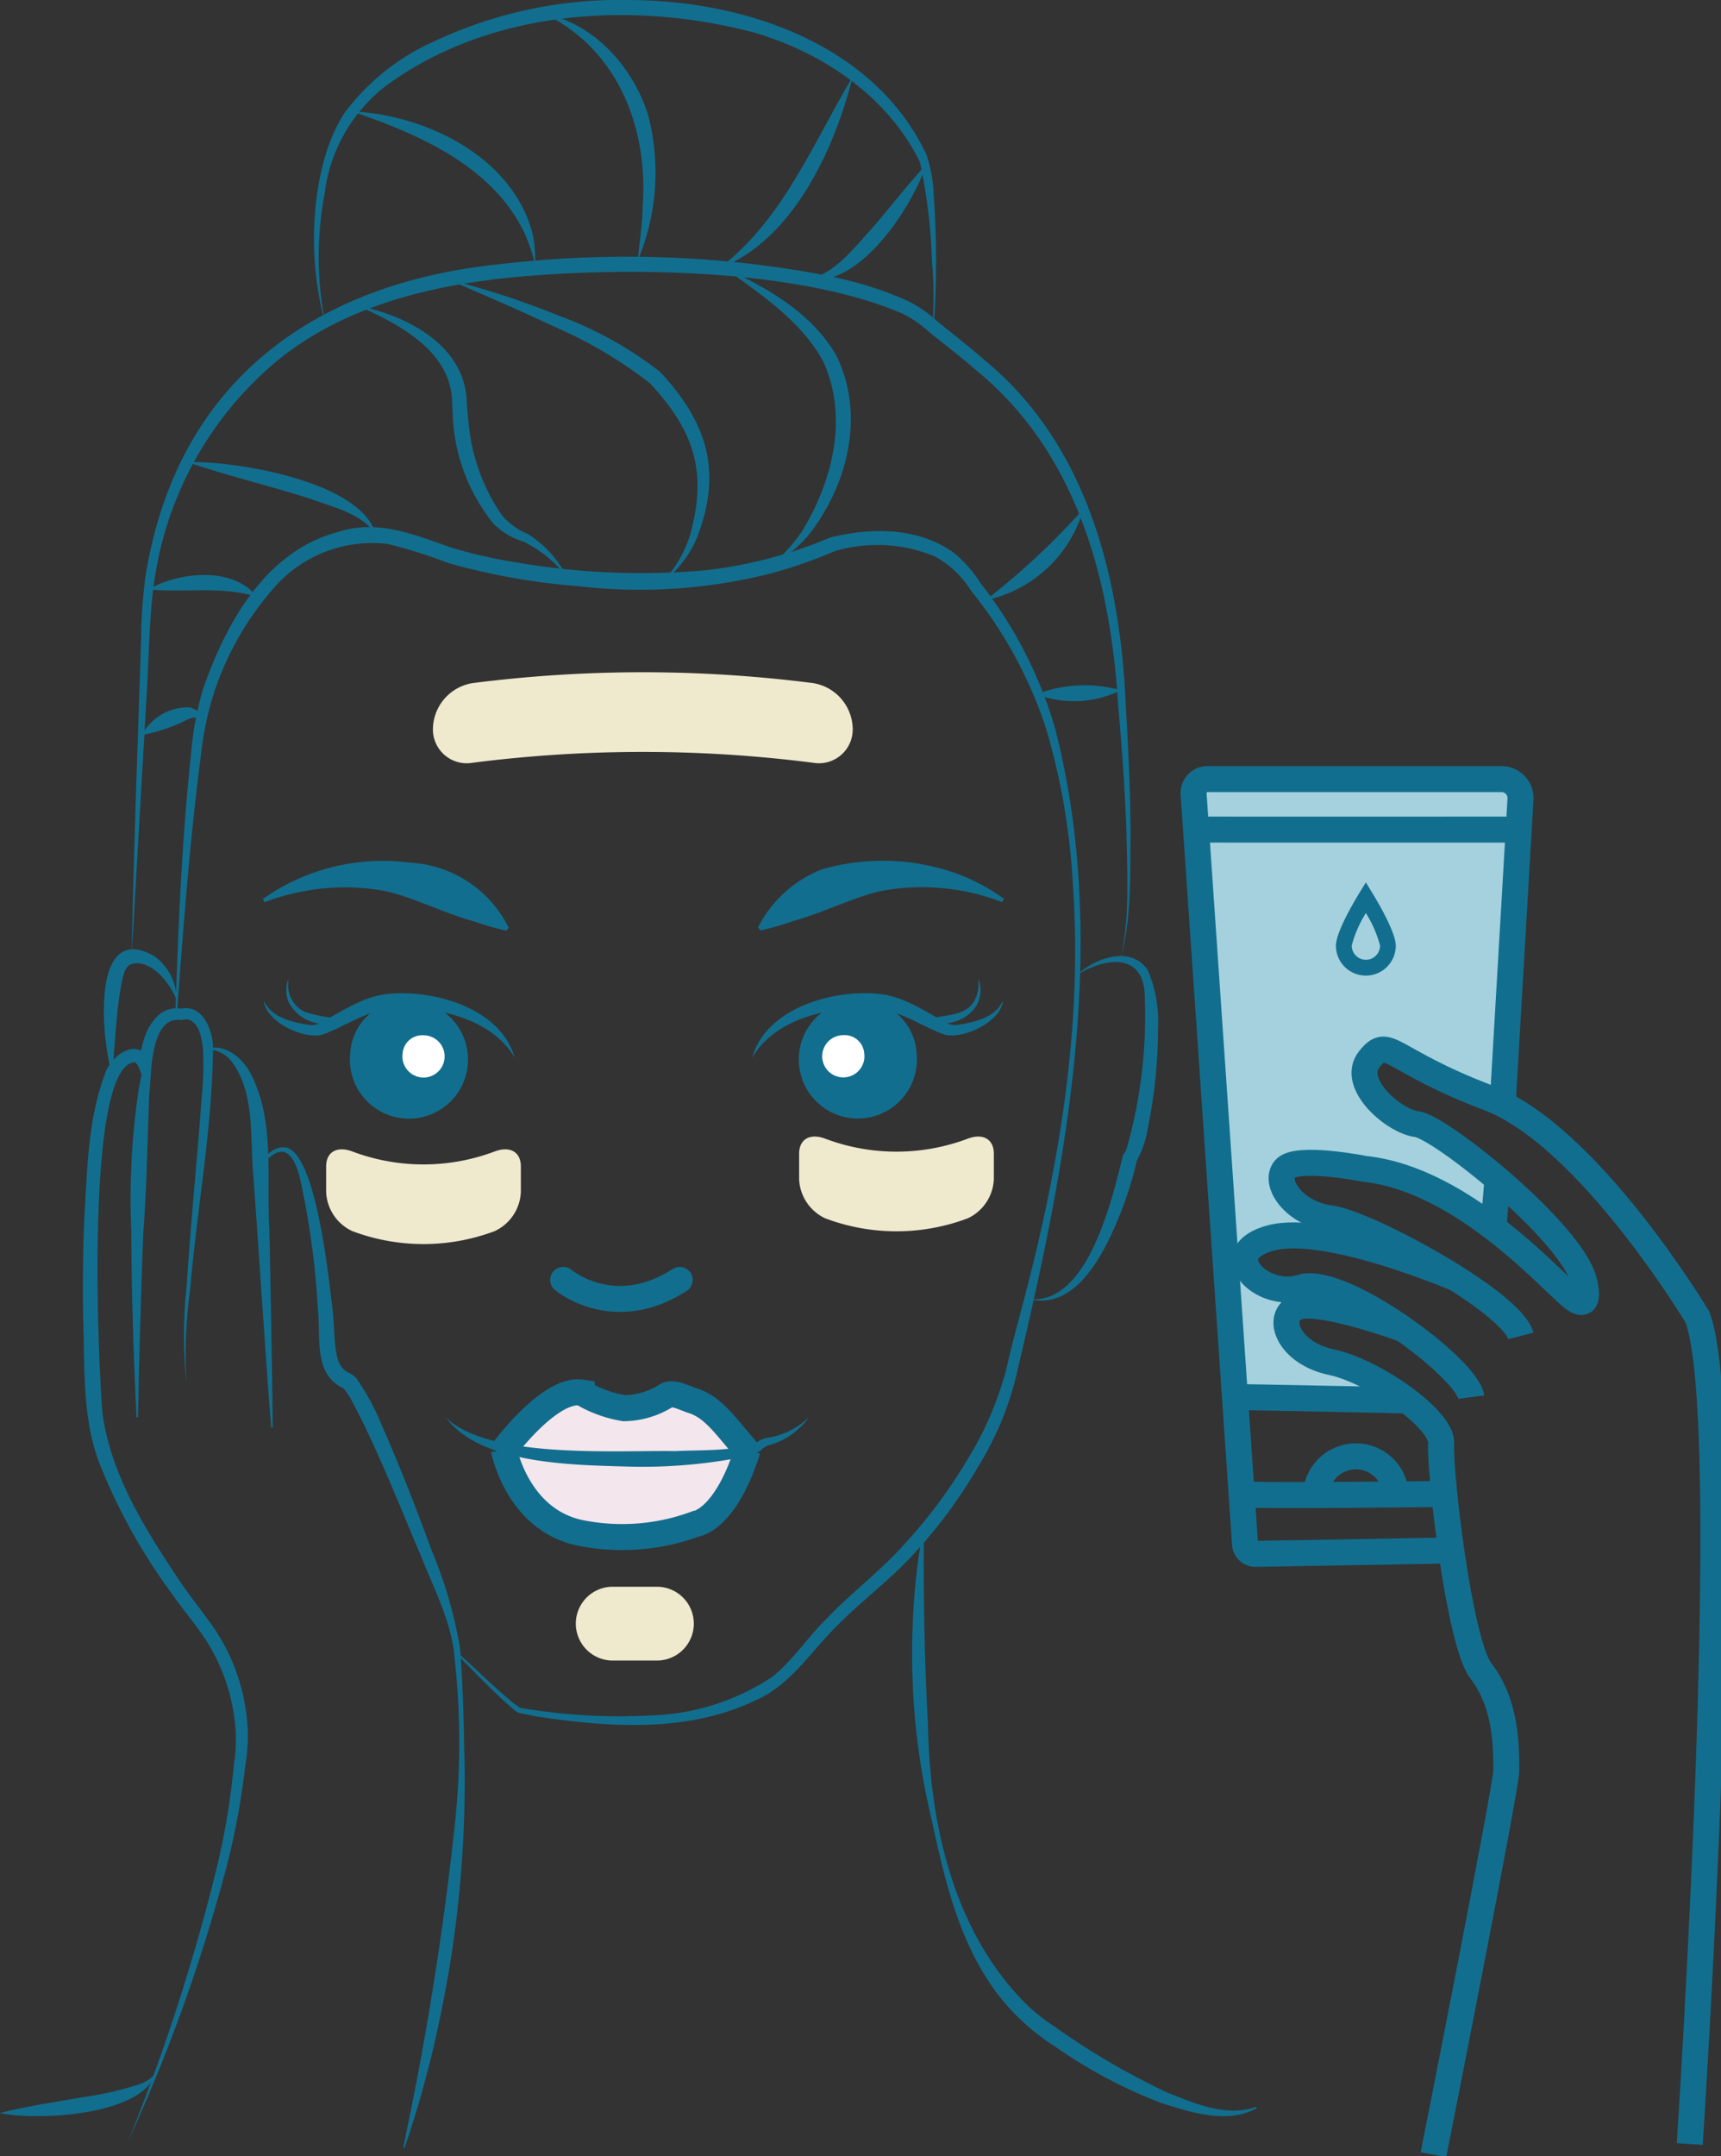 <svg id="nawilżanie" xmlns="http://www.w3.org/2000/svg" xmlns:xlink="http://www.w3.org/1999/xlink" width="132.384" height="165.815" viewBox="0 0 132.384 165.815">
  <rect x="0" y="0" width="132.384" height="165.815" fill="#333333" stroke="none"/>
  <defs>
    <clipPath id="clip-path">
      <rect id="Rectangle_12" data-name="Rectangle 12" width="132.384" height="165.815" fill="none"/>
    </clipPath>
  </defs>
  <g id="Group_6" data-name="Group 6" transform="translate(0)">
    <g id="Group_5" data-name="Group 5" clip-path="url(#clip-path)">
      <path id="Path_87" data-name="Path 87" d="M66.638,187.12s3.622-4.254,5.377-4.121,2.054,1.267,3.436,1.187a17.046,17.046,0,0,0,3.809-1.038s3.543,1.277,4.108,2.109l1.233,1.632s.636.953.225,1.5-.889,4.337-4.011,4.86-6.855,2.1-9.757.18-4.493-3.133-4.419-6.312" transform="translate(-27.648 -75.928)" fill="#f4e6ed"/>
      <path id="Path_88" data-name="Path 88" d="M98.894,135.482c1.078-3.761,6.076-5.21,9.6-4.9,2.111.163,3.775,1.436,5.509,2.32a1.622,1.622,0,0,0,.832.053c1.254-.207,2.8-.573,3.355-1.861-.15,1.633-2.961,2.963-4.43,2.652-1.9-.661-3.391-1.879-5.4-2-3.306-.255-7.665.669-9.464,3.742" transform="translate(-41.033 -54.162)" fill="#126e8e"/>
      <path id="Path_89" data-name="Path 89" d="M125.836,128.863c.691,2.406-2.027,3.948-4.081,3.054l0-.059a5.136,5.136,0,0,1,.749-.147c1.111-.221,2.49-.23,3.027-1.417a2.589,2.589,0,0,0,.243-1.418Z" transform="translate(-50.518 -53.467)" fill="#126e8e"/>
      <path id="Path_90" data-name="Path 90" d="M114.1,135.546a4.544,4.544,0,1,1-4.519-4.065,4.31,4.31,0,0,1,4.519,4.065" transform="translate(-43.593 -54.553)" fill="#126e8e"/>
      <path id="Path_91" data-name="Path 91" d="M111.34,137.44a1.624,1.624,0,1,1-1.606-1.382,1.507,1.507,0,0,1,1.606,1.382" transform="translate(-44.864 -56.453)" fill="#fff"/>
      <path id="Path_92" data-name="Path 92" d="M118.433,116.314a17.16,17.16,0,0,0-9.492-.819c-2.309.6-4.3,1.654-6.589,2.281a20.227,20.227,0,0,1-2.5.717l-.187-.225a9.265,9.265,0,0,1,4.95-4.484,16.974,16.974,0,0,1,9.319.007,14.9,14.9,0,0,1,4.65,2.274l-.156.247" transform="translate(-41.355 -46.942)" fill="#126e8e"/>
      <path id="Path_93" data-name="Path 93" d="M53.977,135.5c-1.8-3.071-6.162-4-9.464-3.743-2.01.125-3.5,1.343-5.4,2-1.464.315-4.286-1.025-4.431-2.652.552,1.288,2.1,1.654,3.355,1.861a1.622,1.622,0,0,0,.832-.053c1.733-.883,3.4-2.158,5.509-2.32,3.527-.305,8.52,1.143,9.6,4.9" transform="translate(-14.39 -54.169)" fill="#126e8e"/>
      <path id="Path_94" data-name="Path 94" d="M37.813,128.894a2.283,2.283,0,0,0,1.2,2.367,10.207,10.207,0,0,0,2.066.467,5.152,5.152,0,0,1,.75.148l0,.058a3.062,3.062,0,0,1-4.053-1.514,2.764,2.764,0,0,1-.028-1.539Z" transform="translate(-15.626 -53.475)" fill="#126e8e"/>
      <path id="Path_95" data-name="Path 95" d="M46.043,135.564a4.544,4.544,0,1,0,4.519-4.065,4.31,4.31,0,0,0-4.519,4.065" transform="translate(-19.104 -54.561)" fill="#126e8e"/>
      <path id="Path_96" data-name="Path 96" d="M52.936,137.457a1.624,1.624,0,1,0,1.606-1.382,1.507,1.507,0,0,0-1.606,1.382" transform="translate(-21.964 -56.46)" fill="#fff"/>
      <path id="Path_97" data-name="Path 97" d="M34.547,116.091a15.98,15.98,0,0,1,11.28-2.8,9.021,9.021,0,0,1,7.639,5.007l-.187.225a20.329,20.329,0,0,1-2.5-.717c-2.293-.627-4.28-1.686-6.589-2.281a17.016,17.016,0,0,0-7.129.1,14.243,14.243,0,0,0-2.363.714Z" transform="translate(-14.334 -46.956)" fill="#126e8e"/>
      <path id="Path_98" data-name="Path 98" d="M44.8,155.882c1.1.928,3.575,3.419,4.763,4.2a45.035,45.035,0,0,0,9.944.592,17.871,17.871,0,0,0,9.475-2.984c1.587-1.278,2.7-3.026,4.175-4.472,1.9-2,4.121-3.639,5.952-5.695a38.745,38.745,0,0,0,4.859-6.517,25.166,25.166,0,0,0,3.113-7.433c.305-1.381.679-2.69,1.024-4.025,2.837-10.585,4.751-21.572,4-32.562a52.365,52.365,0,0,0-2.047-12.119,33.114,33.114,0,0,0-5.809-10.7,7.5,7.5,0,0,0-2.8-2.639,11.543,11.543,0,0,0-7.692-.386A37.637,37.637,0,0,1,69.04,72.8a41.037,41.037,0,0,1-15.058,1.022,51.093,51.093,0,0,1-9.923-1.77,38.713,38.713,0,0,0-4.669-1.471,10.017,10.017,0,0,0-8.535,3.129A23.276,23.276,0,0,0,26,82.1a24.989,24.989,0,0,0-.987,4.777c-.859,6.579-1.353,13.226-1.842,19.847l-.117-.005c.222-6.651.487-13.3,1.2-19.938a24.318,24.318,0,0,1,.916-5c1.76-5.1,4.832-10.692,10.465-12.14,3.077-.99,5.908.285,8.777,1.26a38.429,38.429,0,0,0,4.785,1.085,56.52,56.52,0,0,0,14.736.611,34.717,34.717,0,0,0,9.5-2.516c3.136-.767,6.678-.8,9.418,1.12A9.546,9.546,0,0,1,85,73.61a33.025,33.025,0,0,1,5.7,11.063c4.192,16.188,1,33.122-2.777,49.058a24.247,24.247,0,0,1-3.1,7.778,37.826,37.826,0,0,1-4.955,6.721c-1.854,2.047-4.108,3.682-6.028,5.657-1.951,1.935-3.526,4.492-6.16,5.622-5.087,2.446-11,2.1-16.428,1.3-.5-.05-1.037-.2-1.534-.285l-.262-.064a.975.975,0,0,1-.283-.166c-1.589-1.354-3-2.854-4.461-4.328l.082-.084" transform="translate(-9.563 -28.75)" fill="#126e8e"/>
      <path id="Path_99" data-name="Path 99" d="M14.284,134.365c-.779-2.49-1.722-11.849,3.222-9.087a4.182,4.182,0,0,1,1.758,3.42c-.532-1.388-2.072-3.269-3.551-2.763-.43.207-.5.676-.632,1.132-.5,2.335-.522,4.876-.8,7.3" transform="translate(-5.666 -51.77)" fill="#126e8e"/>
      <path id="Path_100" data-name="Path 100" d="M139.01,127.085c1.381-1.279,4.083-2.269,5.4-.369a10.054,10.054,0,0,1,.8,4.542,37.677,37.677,0,0,1-.794,7.673,7.506,7.506,0,0,1-.943,2.644l.128-.258a29.5,29.5,0,0,1-1.05,3.533c-1.12,2.91-3.365,8.175-7.26,7.175,4.484.521,6.373-7.6,7.2-10.939l.032-.144.1-.115a2.171,2.171,0,0,0,.187-.393,37.394,37.394,0,0,0,1.381-11.668c-.045-3.355-2.946-3.044-5.174-1.682" transform="translate(-56.133 -52.137)" fill="#126e8e"/>
      <path id="Path_101" data-name="Path 101" d="M17.3,87.53c.159-8.043.471-16.26.728-24.312a40.292,40.292,0,0,1,.339-4.889C20.751,43.46,31.206,35.782,45.682,34.307a83.675,83.675,0,0,1,19.545.016c4.037.531,8.208,1.126,11.95,2.906a9.706,9.706,0,0,1,2.075,1.458c1.243,1.018,2.539,2.014,3.77,3.1,7.847,6.5,10.355,16.791,10.756,26.548.2,3.241.345,6.485.367,9.733-.039,3.226.078,6.547-.768,9.683.721-3.155.5-6.459.455-9.676-.111-3.237-.347-6.469-.632-9.7-.585-9.657-3.1-19.435-10.846-25.83-1.206-1.054-2.488-2.029-3.76-3.058a8.641,8.641,0,0,0-1.9-1.325c-8.172-3.582-22-3.7-30.885-2.752-6.327.707-12.741,2.428-17.661,6.628a27.022,27.022,0,0,0-9.064,16.4c-.451,2.733-.462,6.874-.664,9.662L17.3,87.53" transform="translate(-7.177 -14)" fill="#126e8e"/>
      <path id="Path_102" data-name="Path 102" d="M42.115,24.707C40.774,20.022,40.923,12.938,43.6,8.733A17.372,17.372,0,0,1,50.534,3.18,33.405,33.405,0,0,1,65.308,0C74.234-.023,84.339,3.3,88.4,11.9a11.152,11.152,0,0,1,.56,3.176,72.434,72.434,0,0,1,.077,8.766,4.877,4.877,0,0,1-.183,1.234,30.367,30.367,0,0,0-.033-4.978,41.766,41.766,0,0,0-.934-7.649C85.4,7.382,80.342,3.994,75.02,2.471,65.679.037,54.758.757,46.8,6.617a12.316,12.316,0,0,0-4.687,8.214,26.214,26.214,0,0,0,.006,9.876" transform="translate(-17.131 0)" fill="#126e8e"/>
      <path id="Path_103" data-name="Path 103" d="M46.241,14.639c5.645.246,12.266,3.44,13.874,9.258a8.638,8.638,0,0,1,.226,2.5,14.139,14.139,0,0,0-.769-2.315c-2.43-5.2-8.167-7.7-13.331-9.444" transform="translate(-19.186 -6.074)" fill="#126e8e"/>
      <path id="Path_104" data-name="Path 104" d="M71.608,1.833c3.829.748,6.771,4.077,7.937,7.7a17.439,17.439,0,0,1-.762,11.23c.1-1.36.357-2.807.362-4.167.442-5.961-1.891-12.031-7.537-14.762" transform="translate(-29.711 -0.761)" fill="#126e8e"/>
      <path id="Path_105" data-name="Path 105" d="M104.842,10.059c-1.365,5.5-4.6,12.617-10.249,14.735,4.89-3.74,7.183-9.585,10.249-14.735" transform="translate(-39.248 -4.174)" fill="#126e8e"/>
      <path id="Path_106" data-name="Path 106" d="M115.378,21.611c-1.078,3.266-5.084,9.439-9.037,8.85,2.122-.565,3.412-2.375,4.833-3.905,1.416-1.635,2.72-3.337,4.2-4.945" transform="translate(-44.122 -8.967)" fill="#126e8e"/>
      <path id="Path_107" data-name="Path 107" d="M18.636,95.1a4.065,4.065,0,0,1,3.475-2.134c.519-.025,1.292.457,1.061,1.048-.326-.369-.585-.268-.964-.133A13.264,13.264,0,0,1,18.636,95.1" transform="translate(-7.732 -38.573)" fill="#126e8e"/>
      <path id="Path_108" data-name="Path 108" d="M19.517,76.676c2.363-1.345,6.5-1.8,8.35.58-2.786-.878-5.443-.282-8.35-.58" transform="translate(-8.098 -31.355)" fill="#126e8e"/>
      <path id="Path_109" data-name="Path 109" d="M24.634,60.73c3.685-.115,13.36,1.483,14.493,5.544-1.143-1.627-3.246-2.057-5.012-2.712-3.141-1.02-6.341-1.751-9.48-2.832" transform="translate(-10.221 -25.195)" fill="#126e8e"/>
      <path id="Path_110" data-name="Path 110" d="M46.979,40.186c3.726.705,8.224,3,8.415,7.3.019.429.092,1.285.146,1.71a14.807,14.807,0,0,0,2.554,7.09,5.244,5.244,0,0,0,2,1.455,8.35,8.35,0,0,1,3.012,3.3,9.865,9.865,0,0,0-3.325-2.71A5.432,5.432,0,0,1,57.411,56.9a14.207,14.207,0,0,1-3.1-8.46l-.044-.906c-.106-3.866-4.12-5.98-7.287-7.345" transform="translate(-19.492 -16.674)" fill="#126e8e"/>
      <path id="Path_111" data-name="Path 111" d="M58.914,36.74a63.7,63.7,0,0,1,8.451,2.755,28.615,28.615,0,0,1,7.877,4.367c3.6,3.886,4.775,7.615,2.839,12.671a8.305,8.305,0,0,1-2.747,3.529,9.14,9.14,0,0,0,2.2-3.7c1.352-4.86.28-8-3.086-11.638A34,34,0,0,0,67,40.328c-2.657-1.251-5.365-2.418-8.086-3.588" transform="translate(-24.444 -15.244)" fill="#126e8e"/>
      <path id="Path_112" data-name="Path 112" d="M95.364,35.308c3.264,1.476,6.636,3.425,8.517,6.645,2.282,4.584.9,10.051-2.165,13.91a11.263,11.263,0,0,1-2.81,2.285,15.1,15.1,0,0,0,2.343-2.619c2.374-3.875,3.6-8.815,1.644-13.08-1.649-3.06-4.725-5.108-7.529-7.142" transform="translate(-39.568 -14.65)" fill="#126e8e"/>
      <path id="Path_113" data-name="Path 113" d="M137.1,66.9a9.949,9.949,0,0,1-7.529,7.019A56.055,56.055,0,0,0,137.1,66.9" transform="translate(-53.762 -27.759)" fill="#126e8e"/>
      <path id="Path_114" data-name="Path 114" d="M142.756,90.449a8.126,8.126,0,0,1-6.491.307,10.265,10.265,0,0,1,6.491-.307" transform="translate(-56.538 -37.367)" fill="#126e8e"/>
      <path id="Path_115" data-name="Path 115" d="M120.811,201.534c-.041,4.9.042,9.765.311,14.622.123,7.73,1.982,16.1,7.663,21.674a14.7,14.7,0,0,0,2.085,1.636,56.882,56.882,0,0,0,8.59,5.033c2.131.854,4.612,1.95,6.9,1.133l.071.093c-2.25,1.259-5.026.345-7.311-.37a37.308,37.308,0,0,1-8.191-4.347,16.962,16.962,0,0,1-4.218-3.757c-3.138-3.958-4.272-8.943-5.313-13.747a54.45,54.45,0,0,1-1.456-14.651,50.647,50.647,0,0,1,.753-7.333Z" transform="translate(-49.743 -83.614)" fill="#126e8e"/>
      <path id="Path_116" data-name="Path 116" d="M14.384,219.636a153.006,153.006,0,0,0,6.935-21.522,56.179,56.179,0,0,0,1.194-7.4,12.159,12.159,0,0,0,.038-3.63,14.584,14.584,0,0,0-2.643-6.647c-.708-.985-1.531-1.986-2.236-3a44.554,44.554,0,0,1-5.495-9.91c-1.365-3.56-1.114-7.538-1.26-11.274-.03-2.5-.012-5,.088-7.505.235-3.777.259-7.631,1.617-11.247.576-1.557,2.735-2.894,3.515-.7l-.948.137c.2-1.474.467-3.06,1.717-4.044a2.142,2.142,0,0,1,1.645-.332l-.228.016c1.724-.478,2.542,1.524,2.586,2.866-.027,6.232-1.222,12.342-1.74,18.535a37.87,37.87,0,0,0-.3,7.391,34.941,34.941,0,0,1,.009-7.415c.317-4.936.82-9.867,1.181-14.794a23.98,23.98,0,0,0,.068-3.639c-.115-.787-.249-1.679-.94-2.07a.86.86,0,0,0-.678-.022c-1.848-.312-2.18,2.227-2.339,3.574l-.154,2.045-.794-1.908a1.066,1.066,0,0,0-.32-.482c-3.891.236-2.808,23.382-2.494,26.995.628,4.793,3.448,9.2,6.125,13.177.717,1.037,1.474,1.968,2.215,3.011a15.128,15.128,0,0,1,2.75,7.128,13.049,13.049,0,0,1-.111,3.818,56.929,56.929,0,0,1-1.364,7.486,130.427,130.427,0,0,1-7.635,21.357" transform="translate(-4.525 -54.981)" fill="#126e8e"/>
      <path id="Path_117" data-name="Path 117" d="M17.645,165.928c-.23-4.787-.379-9.581-.4-14.376a56.658,56.658,0,0,1,.568-10.794c.066-.445.249-1.345.363-1.782a12.113,12.113,0,0,1,.565-1.735l.112.035c-.378,4.759-.306,9.525-.672,14.293-.194,4.784-.319,9.57-.421,14.359Z" transform="translate(-7.147 -56.943)" fill="#126e8e"/>
      <path id="Path_118" data-name="Path 118" d="M45.106,227.7a243.278,243.278,0,0,0,3.9-24.181,59.383,59.383,0,0,0-.027-14.147c-.359-2.453-1.632-4.936-2.546-7.236-1.577-3.718-3.344-8.212-5.222-11.744a6.888,6.888,0,0,0-.687-1.053,3.15,3.15,0,0,0-.291-.145c-2.032-1.212-1.46-3.949-1.691-5.9a61.677,61.677,0,0,0-1.384-10.152c-.279-1.081-.869-2.712-2.209-1.666a4.546,4.546,0,0,0-.9.888l-.1-.064c.48-.732,1.118-1.626,2.141-1.488,2.326.479,3.292,10.111,3.575,12.39.1.867.119,1.759.188,2.58.114,1.055.224,1.969,1.079,2.365a1.659,1.659,0,0,1,.6.454,18.581,18.581,0,0,1,1.921,3.557c1.4,3.174,2.653,6.391,3.842,9.643a33.613,33.613,0,0,1,2.179,7.5c.211,2.58.283,5.2.328,7.782a87.925,87.925,0,0,1-1.864,20.641,80.581,80.581,0,0,1-2.726,10.008Z" transform="translate(-14.09 -62.568)" fill="#126e8e"/>
      <path id="Path_119" data-name="Path 119" d="M32.3,166.912c-.441-5.566-.96-13.726-1.366-19.271-.295-2.97.194-6.524-1.769-9a2.446,2.446,0,0,0-1.585-.8l0-.117c1.411-.247,2.657.94,3.229,2.13,1.766,3.609,1.129,7.758,1.343,11.6.094,3.846.229,11.605.268,15.452l-.117.005" transform="translate(-11.44 -57.129)" fill="#126e8e"/>
      <path id="Path_120" data-name="Path 120" d="M0,275.556c1.8-.494,4.379-.873,6.226-1.2a25.941,25.941,0,0,0,4.506-1.024,2.7,2.7,0,0,0,1.246-.853c-1.058,3.288-9.092,3.668-11.978,3.079" transform="translate(0 -113.055)" fill="#126e8e"/>
      <path id="Path_121" data-name="Path 121" d="M58.6,186.271c3.226,3.24,13.123,2.536,17.661,2.606,2.036-.1,4.238.027,6.176-.593a1.773,1.773,0,0,1,.943-.431,5.925,5.925,0,0,0,3.156-1.583,5.567,5.567,0,0,1-3.046,2.146,1.348,1.348,0,0,0-.661.413,3.279,3.279,0,0,1-.964.421,40.045,40.045,0,0,1-9.272.818c-4.093-.123-11.4-.153-13.993-3.8" transform="translate(-24.312 -77.287)" fill="#126e8e"/>
      <path id="Path_122" data-name="Path 122" d="M85,190.545c-1.718,5.439-3.959,5.691-3.959,5.691a16.314,16.314,0,0,1-8.739.738c-5-.905-6.05-6.428-6.05-6.428" transform="translate(-27.49 -79.06)" fill="none" stroke="#126e8e" stroke-miterlimit="10" stroke-width="2"/>
      <path id="Path_123" data-name="Path 123" d="M66.255,187.415s3.511-4.767,5.975-4.393a9.291,9.291,0,0,0,3.268,1.2,6.237,6.237,0,0,0,3.238-.965c.476-.33,1.431.191,1.983.365,1.587.5,2.409,1.734,4.25,3.9" transform="translate(-27.49 -75.93)" fill="none" stroke="#126e8e" stroke-miterlimit="10" stroke-width="2"/>
      <path id="Path_124" data-name="Path 124" d="M74.043,168.228s3.884,3.286,8.963,0" transform="translate(-30.722 -69.8)" fill="none" stroke="#126e8e" stroke-linecap="round" stroke-linejoin="round" stroke-width="2"/>
      <path id="Path_125" data-name="Path 125" d="M170.111,124.976c.249-1.22.946-1.919,1.519-1.856s7.544,3.7,7.544,3.7l1.458.479,1.481-23.45a2.052,2.052,0,0,0-2.591-1.527c-2.017.622-21.489,0-21.489,0s-1.17-.4-.986,2.28,3.121,45.5,3.121,45.5H173.39s-3.652-2.868-5.818-2.943-5.087-3.3-2.166-4.274l7.156,1.541s-2.821-2.828-5.266-2.874-2.775.692-4.255-.159c0,0-2.394-1.106-2.106-2.525,0,0,1.008-3.884,13.271.71l-.094-.651-4.939-2.337s-5.467-.76-5.439-3.5c0,0-.421-1.789,3.615-1.192s9.58,2.33,12.68,4.932l.239-3.787c-1.014-.783-5.206-3.987-6.123-4.161-1.046-.2-4.283-2.689-4.034-3.909" transform="translate(-65.153 -42.407)" fill="#a4d1dd"/>
      <path id="Path_126" data-name="Path 126" d="M199.889,222.117s3.66-55.314.6-63.583c0,0-8.366-13.947-16.059-16.859s-7.693-4.855-9.187-2.988,1.868,4.78,3.66,5,11.8,8.216,12.847,12.026c0,0,.672,2.39-.747,1.419s-8.364-9.187-16.133-10.008c0,0-5.229-1.046-6.125,0s.672,3.436,3.511,3.809,13.967,6.424,14.639,9.038" transform="translate(-69.909 -57.238)" fill="none" stroke="#126e8e" stroke-miterlimit="10" stroke-width="2"/>
      <path id="Path_127" data-name="Path 127" d="M179.939,165.687s-9.9-4.244-14.228-3.123-.747,4.781,2.315,3.809,12.772,6.2,13.071,8.44" transform="translate(-67.924 -67.372)" fill="none" stroke="#126e8e" stroke-miterlimit="10" stroke-width="2"/>
      <path id="Path_128" data-name="Path 128" d="M178.13,173.414s-6.734-2.465-8.3-1.643-.448,3.511,2.763,4.183,8.59,4.407,8.44,6.274,1.345,15.237,3.062,17.478,1.971,5,1.942,7.693c-.015,1.339-5.6,29.5-5.6,29.5" transform="translate(-70.173 -71.201)" fill="none" stroke="#126e8e" stroke-miterlimit="10" stroke-width="2"/>
      <path id="Path_129" data-name="Path 129" d="M180.7,127.4l1.371-23.471a1.457,1.457,0,0,0-1.455-1.527H157.989a1.067,1.067,0,0,0-1.064,1.14l3.958,57.684a.812.812,0,0,0,.824.757l15.034-.267" transform="translate(-65.11 -42.487)" fill="none" stroke="#126e8e" stroke-miterlimit="10" stroke-width="2"/>
      <path id="Path_130" data-name="Path 130" d="M156.923,109.038c.191.009,25.033,0,25.033,0" transform="translate(-65.11 -45.242)" fill="none" stroke="#126e8e" stroke-miterlimit="10" stroke-width="2"/>
      <path id="Path_131" data-name="Path 131" d="M162.366,183.633c.624-.025,13.239.254,13.239.254" transform="translate(-67.368 -76.191)" fill="none" stroke="#126e8e" stroke-miterlimit="10" stroke-width="2"/>
      <path id="Path_132" data-name="Path 132" d="M163.239,196.359c.013.192,15.588,0,15.588,0" transform="translate(-67.73 -81.472)" fill="none" stroke="#126e8e" stroke-miterlimit="10" stroke-width="2"/>
      <path id="Path_133" data-name="Path 133" d="M173,194.5a3.08,3.08,0,0,1,6.16,0" transform="translate(-71.78 -79.425)" fill="none" stroke="#126e8e" stroke-miterlimit="10" stroke-width="2"/>
      <line id="Line_1" data-name="Line 1" x1="0.314" y2="3.741" transform="translate(114.876 90.685)" fill="none" stroke="#126e8e" stroke-miterlimit="10" stroke-width="2"/>
      <path id="Path_134" data-name="Path 134" d="M177.937,123.143a2.3,2.3,0,0,1-2.3-2.3c0-1.027,1.367-3.339,1.785-4.023l.517-.844.517.844c.418.684,1.785,3,1.785,4.023a2.3,2.3,0,0,1-2.3,2.3m0-4.806a8.981,8.981,0,0,0-1.09,2.5,1.09,1.09,0,0,0,2.18,0,8.981,8.981,0,0,0-1.09-2.5" transform="translate(-72.874 -48.119)" fill="#126e8e"/>
      <path id="Path_135" data-name="Path 135" d="M86.162,95.319a103.184,103.184,0,0,0-26.195,0,2.6,2.6,0,0,1-3.048-2.626,3.624,3.624,0,0,1,3.048-3.5,103.184,103.184,0,0,1,26.195,0,3.623,3.623,0,0,1,3.048,3.5,2.6,2.6,0,0,1-3.048,2.626" transform="translate(-23.617 -36.662)" fill="#efe9ce"/>
      <path id="Path_136" data-name="Path 136" d="M107.064,149.544a15.551,15.551,0,0,0,10.978,0c1.133-.424,2,.009,2,1.164v1.954a3.487,3.487,0,0,1-2,3.007,15.551,15.551,0,0,1-10.978,0,3.487,3.487,0,0,1-2-3.007v-1.954c0-1.154.868-1.588,2-1.164" transform="translate(-43.593 -61.982)" fill="#efe9ce"/>
      <path id="Path_137" data-name="Path 137" d="M44.88,151.223a15.55,15.55,0,0,0,10.978,0c1.133-.424,2,.009,2,1.164v1.954a3.486,3.486,0,0,1-2,3.007,15.551,15.551,0,0,1-10.978,0,3.485,3.485,0,0,1-2-3.007v-1.954c0-1.154.868-1.588,2-1.164" transform="translate(-17.792 -62.679)" fill="#efe9ce"/>
      <path id="Path_138" data-name="Path 138" d="M81.945,214.229h-3.4a2.838,2.838,0,1,1,0-5.676h3.4a2.838,2.838,0,1,1,0,5.676" transform="translate(-31.413 -86.532)" fill="#efe9ce"/>
    </g>
  </g>
</svg>
